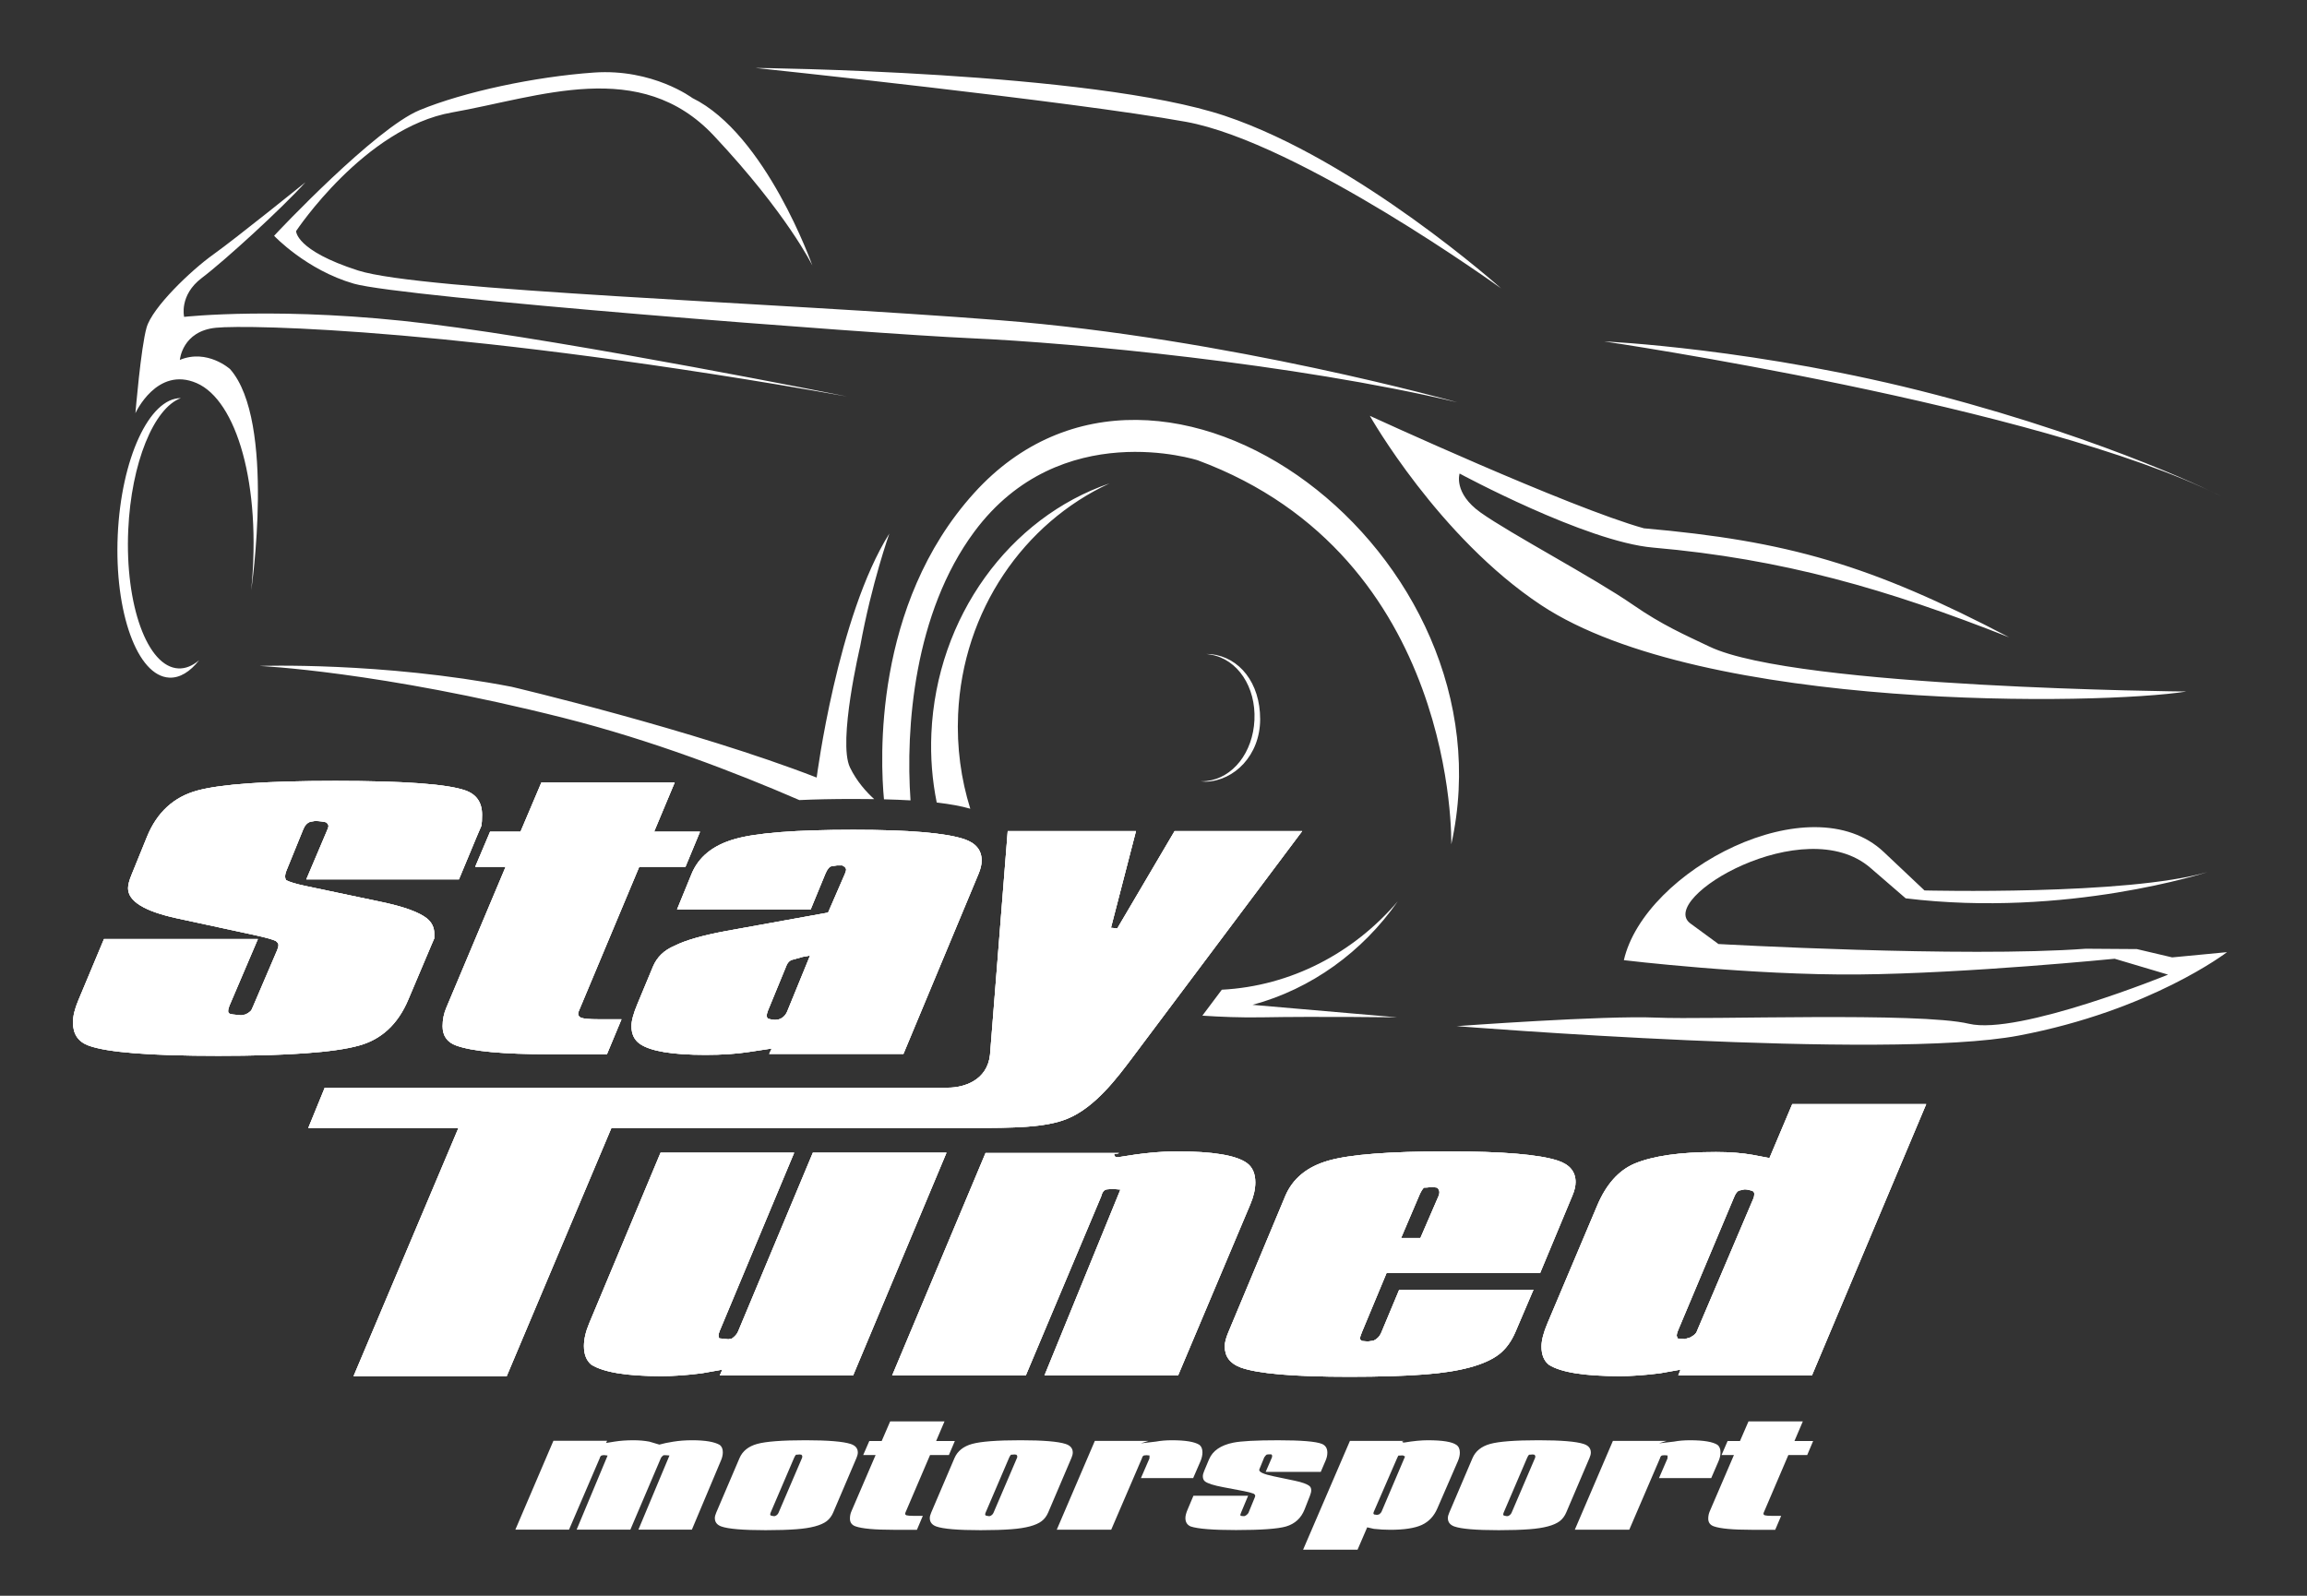 <?xml version="1.0" encoding="utf-8"?>
<!-- Generator: Adobe Illustrator 16.0.0, SVG Export Plug-In . SVG Version: 6.00 Build 0)  -->
<!DOCTYPE svg PUBLIC "-//W3C//DTD SVG 1.1//EN" "http://www.w3.org/Graphics/SVG/1.1/DTD/svg11.dtd">
<svg version="1.1" id="Full_Car_copy" xmlns="http://www.w3.org/2000/svg" xmlns:xlink="http://www.w3.org/1999/xlink" x="0px"
	 y="0px" width="740px" height="512px" viewBox="0 0 740 512" enable-background="new 0 0 740 512" xml:space="preserve">
<rect x="0" y="0" width="740" height="512" fill="#333333" stroke="none"/>
<path fill="#FFFFFF" d="M231.281,468.548l-9.356,22.249h-17.149l9.966-23.804l-1.166-0.085h-0.743
	c-0.415,0.287-0.705,0.608-0.869,0.978l-9.768,22.911h-17.234l9.938-23.788l-1.205-0.136l-0.619,0.095
	c-0.335,0.056-0.568,0.357-0.71,0.911l-9.847,22.918h-17.211l12.211-28.526h17.217l-0.331,0.709l2.772-0.446
	c1.768-0.285,3.779-0.426,6.041-0.426c1.794,0,3.489,0.147,5.091,0.445c0.693,0.176,1.75,0.496,3.188,0.951
	c1.21-0.35,2.676-0.658,4.386-0.927c1.904-0.314,3.949-0.47,6.125-0.47c4.228,0,7.188,0.51,8.899,1.521
	c0.636,0.523,0.948,1.302,0.948,2.33C231.855,466.793,231.662,467.662,231.281,468.548z M274.738,467.76l-7.45,17.467
	c-0.5,1.188-1.199,2.132-2.106,2.835c-1.825,1.378-5.053,2.242-9.688,2.591c-2.648,0.202-5.95,0.309-9.893,0.309
	c-7.285,0-12.029-0.401-14.233-1.195c-1.387-0.502-2.074-1.4-2.074-2.697c0-0.473,0.154-1.061,0.455-1.762l7.455-17.466
	c0.967-2.256,2.853-3.774,5.671-4.558c2.807-0.78,7.983-1.176,15.517-1.176c7.228,0,12.058,0.4,14.484,1.196
	c1.522,0.501,2.279,1.412,2.279,2.732C275.153,466.552,275.01,467.124,274.738,467.76z M257.066,466.748l-0.584-0.083
	c-0.217,0-0.455,0.022-0.699,0.063c-0.143,0.013-0.29,0.02-0.461,0.02c-0.188,0.202-0.381,0.515-0.574,0.933l-7.534,17.59
	c-0.107,0.266-0.165,0.496-0.165,0.682c0,0.139,0.08,0.247,0.251,0.326l0.743,0.162h0.535c0.557-0.212,0.943-0.58,1.159-1.094
	l7.538-17.586c0.053-0.151,0.081-0.294,0.081-0.428C257.356,467.134,257.26,466.937,257.066,466.748z M304.374,466.849h-6.045
	l-7.904,18.479c-0.056,0.132-0.084,0.245-0.084,0.321c0,0.248,0.142,0.42,0.415,0.533c0.386,0.115,1.119,0.18,2.193,0.18h3.062
	l-1.897,4.475h-7.581c-6.018,0-10.057-0.37-12.126-1.114c-1.187-0.419-1.778-1.241-1.778-2.47c0-0.853,0.158-1.646,0.495-2.391
	l7.74-18.013h-3.979l1.955-4.496h3.971l2.729-6.304h17.426l-2.687,6.304h6L304.374,466.849z M343.688,467.76l-7.443,17.467
	c-0.499,1.188-1.199,2.132-2.118,2.835c-1.82,1.378-5.048,2.242-9.677,2.591c-2.655,0.202-5.95,0.309-9.894,0.309
	c-7.283,0-12.034-0.401-14.238-1.195c-1.381-0.502-2.074-1.4-2.074-2.697c0-0.473,0.153-1.061,0.454-1.762l7.456-17.466
	c0.965-2.256,2.851-3.774,5.669-4.558c2.812-0.78,7.989-1.176,15.523-1.176c7.228,0,12.052,0.4,14.484,1.196
	c1.518,0.501,2.272,1.412,2.272,2.732C344.104,466.552,343.967,467.124,343.688,467.76z M326.018,466.748l-0.579-0.083
	c-0.222,0-0.454,0.022-0.705,0.063c-0.138,0.013-0.283,0.02-0.454,0.02c-0.194,0.202-0.388,0.515-0.58,0.933l-7.528,17.59
	c-0.114,0.266-0.165,0.496-0.165,0.682c0,0.139,0.08,0.247,0.244,0.326l0.745,0.162h0.54c0.55-0.212,0.937-0.58,1.158-1.094
	l7.527-17.586c0.064-0.151,0.087-0.294,0.087-0.428C326.308,467.134,326.21,466.937,326.018,466.748z M368.4,462.313
	c-0.308,0.107-1.114,0.367-2.45,0.788l4.853-0.567c1.518-0.285,3.223-0.426,5.132-0.426c4.328,0,7.272,0.492,8.812,1.481
	c0.637,0.523,0.955,1.328,0.955,2.405c0,0.923-0.222,1.892-0.658,2.902l-2.318,5.352h-16.758l2.733-6.308l0.028-0.95l-0.947-0.082
	l-0.746,0.06c-0.357,0.056-0.606,0.357-0.743,0.918l-9.853,22.911h-17.467l12.212-28.484H368.4z M425.187,468.67l-1.535,3.591
	H405.98l1.982-4.581c0.058-0.147,0.085-0.317,0.085-0.508v-0.14c0-0.107-0.085-0.245-0.249-0.404h-0.783l-0.62,0.059
	c-0.193,0.041-0.483,0.337-0.869,0.894l-1.528,3.748c-0.058,0.091-0.086,0.194-0.086,0.305c0,0.712,1.518,1.389,4.551,2.019
	l6.871,1.44c2.373,0.503,3.948,1.077,4.721,1.725c0.351,0.296,0.535,0.745,0.535,1.335c0,0.489-0.138,1.078-0.41,1.763l-1.698,4.336
	c-1.103,2.825-3.091,4.663-5.96,5.516c-2.655,0.769-8.002,1.15-16.059,1.15c-7.37,0-12.211-0.382-14.529-1.15
	c-1.131-0.486-1.699-1.389-1.699-2.697c0-0.728,0.239-1.641,0.705-2.736l1.865-4.418h17.544l-2.271,5.432
	c-0.167,0.42-0.251,0.662-0.251,0.732c0,0.106,0.098,0.206,0.29,0.302l0.58,0.06h0.495c0.465-0.162,0.886-0.492,1.244-0.991
	l2.028-4.943c0.107-0.254,0.164-0.421,0.164-0.506c0-0.313-0.176-0.568-0.54-0.77c-0.738-0.286-1.778-0.556-3.103-0.812
	l-6.625-1.256c-3.006-0.566-4.95-1.186-5.829-1.842c-0.477-0.381-0.705-0.937-0.705-1.669c0-0.469,0.153-1.054,0.454-1.759
	l1.529-3.649c1.159-2.765,3.749-4.557,7.785-5.368c2.505-0.506,7.305-0.768,14.402-0.768c7.421,0,12.086,0.385,13.99,1.153
	c1.182,0.473,1.778,1.415,1.778,2.816C425.766,466.927,425.571,467.794,425.187,468.67z M467.607,468.877l-6.54,15.055
	c-1.074,2.523-2.749,4.307-5.006,5.348c-2.267,1.035-5.636,1.557-10.104,1.557c-1.738,0-3.498-0.099-5.289-0.302l-2.119-0.489
	l-3.096,7.177h-17.468l15.023-34.909h17.416v0.021c-0.104,0.053-0.312,0.08-0.615,0.08c0,0.284,0.148,0.425,0.455,0.425
	c0.08,0,0.176-0.01,0.29-0.02c2.842-0.475,5.324-0.711,7.448-0.711c4.695,0,7.74,0.492,9.148,1.481
	c0.744,0.513,1.115,1.335,1.115,2.466C468.268,466.937,468.043,467.874,467.607,468.877z M450.016,466.968l-1.487,0.064
	l-0.416,0.871l-7.409,17.062c-0.107,0.263-0.165,0.455-0.165,0.563c0,0.12,0.069,0.251,0.206,0.388l0.953,0.139l0.665-0.158
	c0.414-0.299,0.671-0.584,0.784-0.852l7.534-17.713L450.016,466.968z M509.864,467.76l-7.45,17.467
	c-0.498,1.188-1.199,2.132-2.105,2.835c-1.825,1.378-5.053,2.242-9.688,2.591c-2.648,0.202-5.95,0.309-9.894,0.309
	c-7.284,0-12.027-0.401-14.238-1.195c-1.381-0.502-2.068-1.4-2.068-2.697c0-0.473,0.146-1.061,0.46-1.762l7.443-17.466
	c0.967-2.256,2.858-3.774,5.671-4.558c2.812-0.78,7.988-1.176,15.523-1.176c7.227,0,12.058,0.4,14.484,1.196
	c1.521,0.501,2.278,1.412,2.278,2.732C510.28,466.552,510.143,467.124,509.864,467.76z M492.192,466.748l-0.585-0.083
	c-0.215,0-0.447,0.022-0.698,0.063c-0.142,0.013-0.289,0.02-0.454,0.02c-0.199,0.202-0.387,0.515-0.581,0.933l-7.533,17.59
	c-0.108,0.266-0.165,0.496-0.165,0.682c0,0.139,0.08,0.247,0.249,0.326l0.745,0.162h0.535c0.557-0.212,0.937-0.58,1.165-1.094
	l7.527-17.586c0.057-0.151,0.085-0.294,0.085-0.428C492.482,467.134,492.382,466.937,492.192,466.748z M534.576,462.313
	c-0.309,0.107-1.12,0.367-2.444,0.788l4.846-0.567c1.513-0.285,3.222-0.426,5.125-0.426c4.337,0,7.274,0.492,8.818,1.481
	c0.639,0.523,0.955,1.328,0.955,2.405c0,0.923-0.22,1.892-0.664,2.902l-2.312,5.352h-16.755l2.726-6.308l0.034-0.95l-0.953-0.082
	l-0.746,0.06c-0.357,0.056-0.605,0.357-0.743,0.918l-9.848,22.911h-17.465l12.21-28.484H534.576z M579.686,466.849h-6.047
	l-7.903,18.479c-0.051,0.132-0.08,0.245-0.08,0.321c0,0.248,0.137,0.42,0.415,0.533c0.387,0.115,1.119,0.18,2.193,0.18h3.064
	l-1.904,4.475h-7.574c-6.018,0-10.058-0.37-12.126-1.114c-1.187-0.419-1.784-1.241-1.784-2.47c0-0.853,0.171-1.646,0.499-2.391
	l7.739-18.013h-3.971l1.943-4.496h3.97l2.735-6.304h17.426l-2.688,6.304h5.994L579.686,466.849z"/>
<path fill="#FFFFFF" d="M617.855,354.249L581.19,441.34h-42.859l0.711-1.884l-6.603,1.169c-4.937,0.61-9.205,0.913-12.797,0.913
	c-11.307,0-18.885-1.2-22.745-3.603c-1.63-1.252-2.443-3.217-2.443-5.887c0-2.004,0.649-4.51,1.938-7.524L512.33,386.8
	c2.847-6.74,6.809-11.208,11.887-13.41c5.955-2.504,14.688-3.76,26.2-3.76c4.473,0,8.393,0.306,11.779,0.915l5.386,1.017
	l7.312-17.313H617.855z M562.706,383.037c0-0.505-0.271-0.845-0.812-1.016c-0.88-0.269-1.665-0.405-2.342-0.405l-1.822,0.405
	c-0.547,0.274-1.052,0.989-1.524,2.135l-17.972,42.758c-0.273,0.678-0.408,1.187-0.408,1.523c0,0.238,0.102,0.575,0.299,1.016
	l2.24,0.205l1.729-0.508c1.283-0.647,2.027-1.334,2.233-2.083l18.176-42.707C562.64,383.985,562.706,383.545,562.706,383.037z
	 M260.737,369.839l-23.967,57.327c-0.34,0.851-1.016,1.63-2.033,2.34l-1.119,0.202l-2.944-0.303
	c-0.136-0.442-0.204-0.779-0.204-1.016c0-0.272,0.136-0.744,0.402-1.426l23.871-57.125h-42.859l-22.848,54.636
	c-1.153,2.713-1.728,5.183-1.728,7.414c0,2.644,0.779,4.627,2.336,5.944c3.926,2.47,11.409,3.705,22.448,3.705
	c3.854,0,8.189-0.303,12.996-0.913l6.602-1.169l-0.818,1.884h42.763l29.962-71.501H260.737z M436.828,427.477
	c-0.402,1.015-0.608,1.656-0.608,1.929c0,0.337,0.24,0.622,0.712,0.86l1.822,0.152l1.83-0.253c1.153-0.542,1.96-1.369,2.438-2.489
	l5.79-13.863h43.063l-5.789,13.562c-1.285,3.01-3.012,5.382-5.182,7.104c-4.468,3.456-12.395,5.625-23.77,6.502
	c-6.495,0.509-14.591,0.76-24.267,0.76c-17.876,0-29.524-0.998-34.939-2.992c-3.38-1.253-5.073-3.508-5.073-6.759
	c0-1.184,0.369-2.653,1.106-4.413l18.29-43.777c2.37-5.651,7.008-9.46,13.917-11.424c6.898-1.967,19.596-2.946,38.08-2.946
	c17.74,0,29.587,0.999,35.547,2.996c3.727,1.253,5.59,3.537,5.59,6.857c0,1.286-0.346,2.726-1.016,4.315l-10.363,24.88h-49.259
	L436.828,427.477z M449.419,397.208h6.199l5.886-13.609c0.138-0.339,0.207-0.691,0.207-1.067c0-0.511-0.24-0.995-0.712-1.473
	l-1.421-0.201c-0.545,0-1.118,0.051-1.725,0.15c-0.343,0.036-0.719,0.051-1.121,0.051c-0.472,0.478-0.949,1.251-1.421,2.336
	L449.419,397.208z M402.657,379.383c0-2.842-0.91-4.925-2.739-6.246c-3.455-2.472-10.932-3.707-22.444-3.707
	c-5.215,0-11.307,0.591-18.278,1.777c-0.273,0.07-0.513,0.105-0.717,0.105c-0.744,0-1.119-0.375-1.119-1.117
	c0.751,0,1.257-0.068,1.528-0.205v-0.055h-42.756L286.17,441.34h42.858l24.171-57.434c0.344-1.392,0.95-2.154,1.83-2.291l1.83-0.15
	l2.534,0.204l-24.37,59.671h42.854l23.159-54.892C402.122,383.907,402.657,381.551,402.657,379.383z M115.011,335.512
	c-7.847,2.162-22.848,3.247-44.984,3.247c-21.871,0-35.751-1.098-41.649-3.3c-3.313-1.22-4.972-3.688-4.972-7.411
	c0-2.03,0.574-4.402,1.727-7.11l8.222-19.651h49.366l-9.143,21.428c-0.272,0.678-0.403,1.251-0.403,1.729
	c0,0.301,0.131,0.559,0.403,0.761s1.528,0.389,3.756,0.556l1.324-0.249c0.745-0.307,1.381-0.749,1.932-1.322
	c0.131-0.303,0.335-0.742,0.602-1.322l7.722-18.025c0.273-0.645,0.404-1.203,0.404-1.676c0-0.376-0.268-0.78-0.812-1.221
	c-0.875-0.473-3.081-1.096-6.597-1.877l-25.189-5.434c-10.426-2.268-15.643-5.484-15.643-9.652c0-1.077,0.375-2.519,1.119-4.308
	l4.978-12.246c3.183-7.785,8.546-12.711,16.097-14.774c7.546-2.064,22.325-3.096,44.325-3.096c22.012,0,35.887,1.014,41.649,3.044
	c3.586,1.256,5.375,3.842,5.375,7.769c0,1.589-0.062,2.776-0.199,3.554c-0.34,0.813-0.812,1.913-1.42,3.303l-5.79,13.917H98.255
	l6.704-15.796c0.273-0.642,0.404-1.065,0.404-1.271c0-0.405-0.234-0.811-0.711-1.215c-0.744-0.236-1.926-0.392-3.551-0.461
	l-1.523,0.259c-1.016,0.301-1.795,1.134-2.335,2.485l-5.386,13.251c-0.272,0.678-0.404,1.306-0.404,1.881
	c0,0.408,0.103,0.78,0.308,1.118c1.142,0.607,3.25,1.238,6.29,1.877l24.586,5.179c7.04,1.493,11.808,3.236,14.318,5.231
	c1.558,1.293,2.336,2.896,2.336,4.826v1.572c0,0.067-0.273,0.694-0.812,1.878l-7.518,17.775
	C127.643,328.622,122.324,333.549,115.011,335.512z M162.183,278.125l-18.995,45.149c-0.807,1.863-1.216,3.861-1.216,5.993
	c0,3.083,1.455,5.145,4.364,6.192c5.084,1.864,15,2.792,29.762,2.792h18.585l4.671-11.218h-7.518c-2.642,0-4.432-0.156-5.381-0.458
	c-0.676-0.274-1.017-0.713-1.017-1.323c0-0.201,0.068-0.473,0.205-0.81l19.398-46.318h14.83l4.671-11.271h-14.728l6.603-15.788
	h-42.757l-6.7,15.788h-9.756l-4.773,11.271H162.183z M221.742,280.618c2.233-5.624,6.908-9.431,14.018-11.425
	c6.834-1.968,19.499-2.948,37.982-2.948c17.733,0,29.588,0.999,35.55,2.998c3.719,1.252,5.583,3.538,5.583,6.857
	c0,1.285-0.341,2.724-1.016,4.315l-24.07,57.735h-43.063l0.813-1.729l-7.41,1.122c-3.933,0.607-8.534,0.911-13.819,0.911
	c-10.625,0-17.637-1.169-21.023-3.502c-1.824-1.255-2.739-3.166-2.739-5.735c0-1.697,0.642-4.062,1.925-7.112l4.984-11.984
	c1.284-3.048,3.585-5.265,6.897-6.654c3.461-1.761,9.006-3.353,16.661-4.771l32.602-5.888L271,280.416
	c0.271-0.646,0.408-1.097,0.408-1.371c0-0.512-0.408-0.965-1.222-1.372h-1.721l-1.729,0.257c-0.682,0.133-1.322,0.895-1.931,2.281
	l-4.772,11.579h-42.86L221.742,280.618z M259.835,306.593l-2.348,0.42l-3.652,1.019c-0.678,0.312-1.188,0.865-1.53,1.676
	l-0.396,0.966l-5.593,13.613c-0.266,0.715-0.401,1.256-0.401,1.628c0,0.335,0.164,0.661,0.504,0.963
	c0.887,0.236,1.632,0.356,2.24,0.356l1.119-0.154c1.283-0.404,2.197-1.268,2.744-2.589L259.835,306.593z M376.77,266.654
	l-18.386,31.229l-2.03-0.205l8.024-31.023h-41.139l-5.681,71.801c-0.899,8.238-8.411,10.524-13.422,10.524H104.171l-5.279,12.929
	h48.166l-33.643,79.631h49.121l33.581-79.631H311.45c13.743,0,23.778-0.081,30.824-2.92c9.124-3.676,16.347-13.576,20.886-19.568
	l54.537-72.766H376.77z"/>
<path opacity="0.85" fill="#FFFFFF" d="M617.855,354.247L581.19,441.34h-42.859l0.711-1.884l-6.603,1.169
	c-4.937,0.61-9.205,0.913-12.797,0.913c-11.307,0-18.885-1.2-22.745-3.603c-1.63-1.252-2.443-3.217-2.443-5.887
	c0-2.004,0.649-4.51,1.938-7.524L512.33,386.8c2.847-6.74,6.809-11.208,11.887-13.41c5.955-2.506,14.688-3.758,26.2-3.758
	c4.473,0,8.393,0.304,11.779,0.911l5.386,1.019l7.312-17.315H617.855z M562.706,383.037c0-0.505-0.271-0.842-0.812-1.017
	c-0.88-0.268-1.665-0.404-2.342-0.404l-1.822,0.404c-0.547,0.273-1.052,0.989-1.524,2.136l-17.972,42.758
	c-0.273,0.678-0.408,1.187-0.408,1.523c0,0.238,0.102,0.575,0.299,1.016l2.24,0.205l1.729-0.508
	c1.283-0.647,2.027-1.334,2.233-2.083l18.176-42.707C562.64,383.985,562.706,383.545,562.706,383.037z M260.737,369.839
	l-23.967,57.327c-0.34,0.851-1.016,1.63-2.033,2.34l-1.119,0.202l-2.944-0.303c-0.136-0.442-0.204-0.779-0.204-1.016
	c0-0.272,0.136-0.744,0.402-1.426l23.871-57.125h-42.859l-22.848,54.636c-1.153,2.713-1.728,5.183-1.728,7.414
	c0,2.644,0.779,4.627,2.336,5.944c3.926,2.47,11.409,3.705,22.448,3.705c3.854,0,8.189-0.303,12.996-0.913l6.602-1.169l-0.818,1.884
	h42.763l29.962-71.501H260.737z M436.828,427.477c-0.402,1.015-0.608,1.656-0.608,1.929c0,0.337,0.24,0.622,0.712,0.86l1.822,0.152
	l1.83-0.253c1.153-0.542,1.96-1.369,2.438-2.489l5.79-13.863h43.063l-5.789,13.562c-1.285,3.01-3.012,5.382-5.182,7.104
	c-4.468,3.456-12.395,5.625-23.77,6.502c-6.495,0.509-14.591,0.76-24.267,0.76c-17.876,0-29.524-0.998-34.939-2.992
	c-3.38-1.253-5.073-3.508-5.073-6.759c0-1.184,0.369-2.653,1.106-4.413l18.29-43.777c2.37-5.651,7.008-9.46,13.917-11.424
	c6.898-1.967,19.596-2.946,38.08-2.946c17.74,0,29.587,0.999,35.547,2.996c3.727,1.253,5.59,3.537,5.59,6.858
	c0,1.285-0.346,2.725-1.016,4.314l-10.363,24.88h-49.259L436.828,427.477z M449.419,397.208h6.199l5.886-13.609
	c0.138-0.337,0.207-0.689,0.207-1.067c0-0.512-0.24-0.995-0.712-1.473l-1.421-0.201c-0.545,0-1.118,0.049-1.725,0.15
	c-0.343,0.036-0.719,0.051-1.121,0.051c-0.472,0.478-0.949,1.251-1.421,2.336L449.419,397.208z M402.657,379.383
	c0-2.842-0.91-4.926-2.739-6.246c-3.455-2.472-10.932-3.707-22.444-3.707c-5.215,0-11.307,0.594-18.278,1.777
	c-0.273,0.073-0.513,0.105-0.717,0.105c-0.744,0-1.119-0.375-1.119-1.117c0.751,0,1.257-0.068,1.528-0.205v-0.055h-42.756
	L286.17,441.34h42.858l24.171-57.434c0.344-1.392,0.95-2.154,1.83-2.291l1.83-0.15l2.534,0.207l-24.37,59.668h42.854l23.159-54.892
	C402.122,383.907,402.657,381.551,402.657,379.383z M115.011,335.512c-7.847,2.162-22.848,3.247-44.984,3.247
	c-21.871,0-35.751-1.098-41.649-3.299c-3.313-1.221-4.972-3.689-4.972-7.412c0-2.03,0.574-4.402,1.727-7.11l8.222-19.651h49.366
	l-9.143,21.428c-0.272,0.678-0.403,1.251-0.403,1.729c0,0.301,0.131,0.559,0.403,0.761s1.528,0.389,3.756,0.556l1.324-0.252
	c0.745-0.304,1.381-0.746,1.932-1.319c0.131-0.303,0.335-0.742,0.602-1.322l7.722-18.025c0.273-0.645,0.404-1.203,0.404-1.676
	c0-0.376-0.268-0.78-0.812-1.221c-0.875-0.473-3.081-1.096-6.597-1.877l-25.189-5.434c-10.426-2.268-15.643-5.484-15.643-9.652
	c0-1.077,0.375-2.519,1.119-4.308l4.978-12.246c3.183-7.785,8.546-12.711,16.097-14.774c7.546-2.064,22.325-3.096,44.325-3.096
	c22.012,0,35.887,1.014,41.649,3.044c3.586,1.256,5.375,3.842,5.375,7.769c0,1.589-0.062,2.776-0.199,3.554
	c-0.34,0.813-0.812,1.913-1.42,3.303l-5.79,13.917H98.255l6.704-15.796c0.273-0.642,0.404-1.065,0.404-1.271
	c0-0.405-0.234-0.811-0.711-1.215c-0.744-0.236-1.926-0.392-3.551-0.461l-1.523,0.259c-1.016,0.301-1.795,1.134-2.335,2.485
	l-5.386,13.251c-0.272,0.678-0.404,1.306-0.404,1.881c0,0.408,0.103,0.78,0.308,1.118c1.142,0.607,3.25,1.238,6.29,1.877
	l24.586,5.179c7.04,1.493,11.808,3.236,14.318,5.231c1.558,1.293,2.336,2.896,2.336,4.826v1.572c0,0.067-0.273,0.694-0.812,1.878
	l-7.518,17.775C127.643,328.621,122.324,333.549,115.011,335.512z M162.183,278.125l-18.995,45.149
	c-0.807,1.863-1.216,3.861-1.216,5.993c0,3.083,1.455,5.143,4.364,6.193c5.084,1.863,15,2.791,29.762,2.791h18.585l4.671-11.218
	h-7.518c-2.642,0-4.432-0.156-5.381-0.458c-0.676-0.274-1.017-0.713-1.017-1.323c0-0.201,0.068-0.473,0.205-0.81l19.398-46.318
	h14.83l4.671-11.271h-14.728l6.603-15.788h-42.757l-6.7,15.788h-9.756l-4.773,11.271H162.183z M221.742,280.618
	c2.233-5.624,6.908-9.431,14.018-11.425c6.834-1.968,19.499-2.948,37.982-2.948c17.733,0,29.588,0.999,35.55,2.998
	c3.719,1.252,5.583,3.538,5.583,6.857c0,1.285-0.341,2.724-1.016,4.315l-24.07,57.735h-43.063l0.813-1.729l-7.41,1.12
	c-3.933,0.609-8.534,0.913-13.819,0.913c-10.625,0-17.637-1.169-21.023-3.501c-1.824-1.256-2.739-3.167-2.739-5.736
	c0-1.697,0.642-4.062,1.925-7.112l4.984-11.984c1.284-3.048,3.585-5.265,6.897-6.654c3.461-1.761,9.006-3.353,16.661-4.771
	l32.602-5.888L271,280.416c0.271-0.646,0.408-1.097,0.408-1.371c0-0.512-0.408-0.965-1.222-1.372h-1.721l-1.729,0.257
	c-0.682,0.133-1.322,0.895-1.931,2.281l-4.772,11.579h-42.86L221.742,280.618z M259.835,306.593l-2.348,0.42l-3.652,1.019
	c-0.678,0.312-1.188,0.865-1.53,1.676l-0.396,0.966l-5.593,13.613c-0.266,0.715-0.401,1.256-0.401,1.628
	c0,0.335,0.164,0.661,0.504,0.963c0.887,0.236,1.632,0.356,2.24,0.356l1.119-0.154c1.283-0.404,2.197-1.268,2.744-2.59
	L259.835,306.593z M376.77,266.654l-18.386,31.229l-2.03-0.205l8.024-31.023h-41.139l-5.681,71.801
	c-0.899,8.238-8.411,10.524-13.422,10.524H104.171l-5.279,12.926h48.166l-33.643,79.634h49.121l33.581-79.634H311.45
	c13.743,0,23.778-0.078,30.824-2.917c9.124-3.673,16.347-13.576,20.886-19.568l54.537-72.766H376.77z"/>
<path fill="#FFFFFF" d="M311.233,259.485c-2.841-0.831-6.404-1.493-10.767-1.987c-1.433-7.103-2.053-14.53-1.711-22.182
	c1.658-37.375,25.063-69.258,57.133-80.216c-27.377,12.635-47.082,40.709-48.564,74.112
	C306.853,239.793,308.268,249.995,311.233,259.485z M312.494,158.15c-32.592,35.973-30.091,86.261-28.949,98.311
	c3.056,0.075,5.894,0.189,8.517,0.34c-1.642-23.154,1.103-60.148,20.501-86.254c27.62-37.166,71.662-22.851,71.662-22.851
	c83.52,30.974,81.292,123.212,81.292,123.212C486.228,177.643,372.469,91.969,312.494,158.15z M386.93,250.607
	c-0.581,0.064-1.167,0.083-1.769,0.076c0.171,0.004,1.273,0.13,1.665,0.126c9.052-0.302,17.371-8.415,17.386-20.055
	c0.013-11.666-6.657-19.896-15.761-20.869c-0.3-0.039-1.387-0.062-1.545-0.054c0.449,0.032,1.028,0.135,1.467,0.21
	c8.653,1.468,14.499,10.401,14.005,20.972C401.895,241.406,395.492,249.688,386.93,250.607z M285.268,171.196
	c-16.672,26.526-23.308,78.286-23.308,78.286c-39.599-15.384-97.863-29.126-97.863-29.126c-41.779-8.055-80.883-6.688-80.883-6.688
	s38.342,1.702,97.793,16.73c27.944,7.067,54.787,17.373,75.389,26.309c5.12-0.239,10.887-0.359,17.346-0.359
	c2.324,0,4.54,0.016,6.666,0.05c-2.415-2.184-5.581-5.627-7.767-10.159c-3.973-8.23,3.272-38.879,3.272-38.879
	C279.603,187.09,285.268,171.196,285.268,171.196z M621.006,126.667c-56.97-14.924-106.448-17.119-106.448-17.119
	s139.153,20.43,197.961,49.685C712.519,159.233,677.979,141.589,621.006,126.667z M448.35,289.196
	c-14.09,16.52-34.176,27.193-56.438,28.357l-6.239,8.322c5.762,0.385,12.451,0.658,19.081,0.538c17.581-0.319,43.377,0,43.377,0
	l-46.365-4.004C420.656,317.302,437.065,305.375,448.35,289.196z M63.072,122.917c12.768,5.522,20.871,32.53,17.507,66.465
	c0,0,7.977-54.181-6.773-70.947c0,0-7.29-6.597-16.114-2.965c0,0,0.722-9.25,11.596-10.313
	c10.876-1.064,80.037,0.321,202.438,22.059c0,0-87.224-17.505-134.065-23.299c-46.837-5.797-78.6-2.25-78.6-2.25
	s-1.682-6.939,5.677-12.493c7.363-5.555,25.745-22.372,33.233-30.701c0,0-22.148,17.889-29.496,23.133
	c-7.346,5.243-19.631,17.073-21.46,23.491c-1.83,6.417-3.58,27.481-3.58,27.481S50.304,117.391,63.072,122.917z M54.328,217.42
	c3.38,0.15,6.647-1.894,9.546-5.591c-2.102,1.796-4.336,2.736-6.631,2.633c-9.96-0.442-17.177-20.333-16.109-44.411
	c0.96-21.557,8.228-39.174,16.893-42.314c-10.131-0.083-19.171,19.488-20.262,44.019C36.668,196.518,44.083,216.966,54.328,217.42z
	 M696.757,307.181l-11.336-2.666l-16.386-0.113c-39.122,2.91-117.818-1.51-117.818-1.51l-8.987-6.588
	c-10.894-7.979,36.551-36.147,57.722-17.857l11.32,9.784c51.699,6.314,96.775-8.421,96.775-8.421
	c-25.744,7.535-90.74,5.891-90.74,5.891l-13.082-12.355c-23.369-22.058-76.684,5.769-83.349,34.727c0,0,40.688,4.903,75.406,4.585
	c34.723-0.324,82.025-5.042,82.025-5.042l17.132,5.099c0,0-47.968,19.565-63.911,15.756c-15.95-3.806-83.611-1.226-100.311-1.968
	c-16.701-0.74-63.951,2.738-63.951,2.738s137.703,11.064,180.205,3.039c42.495-8.031,66.875-26.779,66.875-26.779L696.757,307.181z
	 M481.488,92.521c0,0-45.899-41.079-88.64-55.371c-42.745-14.289-150.526-15.35-150.526-15.35s101.77,10.709,138.044,17.277
	C416.641,45.642,481.488,92.521,481.488,92.521z M87.925,75.659c0,0,10.335,10.979,25.615,15.369
	c15.278,4.392,165.271,16.05,198.056,17.504c32.78,1.455,103.164,8.103,155.875,20.551c0,0-73.451-20.611-146.941-26.353
	c-73.491-5.737-185.495-9.468-205.66-15.939c-20.16-6.471-19.887-12.657-19.887-12.657s21.915-33.11,50.03-38.061
	c28.103-4.95,60.274-17.776,83.945,7.441c23.671,25.219,31.616,41.684,31.616,41.684s-14.86-42.178-38.514-53.763
	c0,0-12.636-9.478-31.568-8.154c-18.933,1.327-41.734,6.194-55.917,12.063C120.392,41.211,89.227,74.169,87.925,75.659z
	 M494.381,194.183c51.904,34.32,179.915,31.997,206.945,27.693c0,0-125.112-1.105-152.978-14.405
	c-7.835-3.74-15.144-6.9-24.507-13.391c-12.534-8.687-39.245-22.756-48.916-29.634c-8.801-6.264-6.738-12.512-6.738-12.512
	s40.439,21.87,62.014,23.754c41.808,3.655,75.132,13.35,114.257,28.793c-44.495-23.301-71.069-30.916-117.16-34.976
	c-23.866-6.634-87.907-36.09-87.907-36.09S461.436,172.399,494.381,194.183z"/>
<path fill="#FFFFFF" d="M617.855,354.247L581.19,441.34h-42.859l0.711-1.884l-6.603,1.169c-4.937,0.61-9.205,0.913-12.797,0.913
	c-11.307,0-18.885-1.2-22.745-3.603c-1.63-1.252-2.443-3.217-2.443-5.887c0-2.004,0.649-4.51,1.938-7.524L512.33,386.8
	c2.847-6.74,6.809-11.208,11.887-13.41c5.955-2.506,14.688-3.758,26.2-3.758c4.473,0,8.393,0.304,11.779,0.911l5.386,1.019
	l7.312-17.315H617.855z M562.706,383.037c0-0.505-0.271-0.842-0.812-1.017c-0.88-0.268-1.665-0.404-2.342-0.404l-1.822,0.404
	c-0.547,0.273-1.052,0.989-1.524,2.136l-17.972,42.758c-0.273,0.678-0.408,1.187-0.408,1.523c0,0.238,0.102,0.575,0.299,1.016
	l2.24,0.205l1.729-0.508c1.283-0.647,2.027-1.334,2.233-2.083l18.176-42.707C562.64,383.985,562.706,383.545,562.706,383.037z
	 M260.737,369.839l-23.967,57.327c-0.34,0.851-1.016,1.63-2.033,2.34l-1.119,0.202l-2.944-0.303
	c-0.136-0.442-0.204-0.779-0.204-1.016c0-0.272,0.136-0.744,0.402-1.426l23.871-57.125h-42.859l-22.848,54.636
	c-1.153,2.713-1.728,5.183-1.728,7.414c0,2.644,0.779,4.627,2.336,5.944c3.926,2.47,11.409,3.705,22.448,3.705
	c3.854,0,8.189-0.303,12.996-0.913l6.602-1.169l-0.818,1.884h42.763l29.962-71.501H260.737z M436.828,427.477
	c-0.402,1.015-0.608,1.656-0.608,1.929c0,0.337,0.24,0.622,0.712,0.86l1.822,0.152l1.83-0.253c1.153-0.542,1.96-1.369,2.438-2.489
	l5.79-13.863h43.063l-5.789,13.562c-1.285,3.01-3.012,5.382-5.182,7.104c-4.468,3.456-12.395,5.625-23.77,6.502
	c-6.495,0.509-14.591,0.76-24.267,0.76c-17.876,0-29.524-0.998-34.939-2.992c-3.38-1.253-5.073-3.508-5.073-6.759
	c0-1.184,0.369-2.653,1.106-4.413l18.29-43.777c2.37-5.651,7.008-9.46,13.917-11.424c6.898-1.967,19.596-2.946,38.08-2.946
	c17.74,0,29.587,0.999,35.547,2.996c3.727,1.253,5.59,3.537,5.59,6.858c0,1.285-0.346,2.725-1.016,4.314l-10.363,24.88h-49.259
	L436.828,427.477z M449.419,397.208h6.199l5.886-13.609c0.138-0.337,0.207-0.689,0.207-1.067c0-0.512-0.24-0.995-0.712-1.473
	l-1.421-0.201c-0.545,0-1.118,0.049-1.725,0.15c-0.343,0.036-0.719,0.051-1.121,0.051c-0.472,0.478-0.949,1.251-1.421,2.336
	L449.419,397.208z M402.657,379.383c0-2.842-0.91-4.926-2.739-6.246c-3.455-2.472-10.932-3.707-22.444-3.707
	c-5.215,0-11.307,0.594-18.278,1.777c-0.273,0.073-0.513,0.105-0.717,0.105c-0.744,0-1.119-0.375-1.119-1.117
	c0.751,0,1.257-0.068,1.528-0.205v-0.055h-42.756L286.17,441.34h42.858l24.171-57.434c0.344-1.392,0.95-2.154,1.83-2.291l1.83-0.15
	l2.534,0.207l-24.37,59.668h42.854l23.159-54.892C402.122,383.907,402.657,381.551,402.657,379.383z M115.011,335.512
	c-7.847,2.162-22.848,3.247-44.984,3.247c-21.871,0-35.751-1.098-41.649-3.299c-3.313-1.221-4.972-3.689-4.972-7.412
	c0-2.03,0.574-4.402,1.727-7.11l8.222-19.651h49.366l-9.143,21.428c-0.272,0.678-0.403,1.251-0.403,1.729
	c0,0.301,0.131,0.559,0.403,0.761s1.528,0.389,3.756,0.556l1.324-0.252c0.745-0.304,1.381-0.746,1.932-1.319
	c0.131-0.303,0.335-0.742,0.602-1.322l7.722-18.025c0.273-0.645,0.404-1.203,0.404-1.676c0-0.376-0.268-0.78-0.812-1.221
	c-0.875-0.473-3.081-1.096-6.597-1.877l-25.189-5.434c-10.426-2.268-15.643-5.484-15.643-9.652c0-1.077,0.375-2.519,1.119-4.308
	l4.978-12.246c3.183-7.785,8.546-12.711,16.097-14.774c7.546-2.064,22.325-3.096,44.325-3.096c22.012,0,35.887,1.014,41.649,3.044
	c3.586,1.256,5.375,3.842,5.375,7.769c0,1.589-0.062,2.776-0.199,3.554c-0.34,0.813-0.812,1.913-1.42,3.303l-5.79,13.917H98.255
	l6.704-15.796c0.273-0.642,0.404-1.065,0.404-1.271c0-0.405-0.234-0.811-0.711-1.215c-0.744-0.236-1.926-0.392-3.551-0.461
	l-1.523,0.259c-1.016,0.301-1.795,1.134-2.335,2.485l-5.386,13.251c-0.272,0.678-0.404,1.306-0.404,1.881
	c0,0.408,0.103,0.78,0.308,1.118c1.142,0.607,3.25,1.238,6.29,1.877l24.586,5.179c7.04,1.493,11.808,3.236,14.318,5.231
	c1.558,1.293,2.336,2.896,2.336,4.826v1.572c0,0.067-0.273,0.694-0.812,1.878l-7.518,17.775
	C127.643,328.621,122.324,333.549,115.011,335.512z M162.183,278.125l-18.995,45.149c-0.807,1.863-1.216,3.861-1.216,5.993
	c0,3.083,1.455,5.143,4.364,6.193c5.084,1.863,15,2.791,29.762,2.791h18.585l4.671-11.218h-7.518c-2.642,0-4.432-0.156-5.381-0.458
	c-0.676-0.274-1.017-0.713-1.017-1.323c0-0.201,0.068-0.473,0.205-0.81l19.398-46.318h14.83l4.671-11.271h-14.728l6.603-15.788
	h-42.757l-6.7,15.788h-9.756l-4.773,11.271H162.183z M221.742,280.618c2.233-5.624,6.908-9.431,14.018-11.425
	c6.834-1.968,19.499-2.948,37.982-2.948c17.733,0,29.588,0.999,35.55,2.998c3.719,1.252,5.583,3.538,5.583,6.857
	c0,1.285-0.341,2.724-1.016,4.315l-24.07,57.735h-43.063l0.813-1.729l-7.41,1.12c-3.933,0.609-8.534,0.913-13.819,0.913
	c-10.625,0-17.637-1.169-21.023-3.501c-1.824-1.256-2.739-3.167-2.739-5.736c0-1.697,0.642-4.062,1.925-7.112l4.984-11.984
	c1.284-3.048,3.585-5.265,6.897-6.654c3.461-1.761,9.006-3.353,16.661-4.771l32.602-5.888L271,280.416
	c0.271-0.646,0.408-1.097,0.408-1.371c0-0.512-0.408-0.965-1.222-1.372h-1.721l-1.729,0.257c-0.682,0.133-1.322,0.895-1.931,2.281
	l-4.772,11.579h-42.86L221.742,280.618z M259.835,306.593l-2.348,0.42l-3.652,1.019c-0.678,0.312-1.188,0.865-1.53,1.676
	l-0.396,0.966l-5.593,13.613c-0.266,0.715-0.401,1.256-0.401,1.628c0,0.335,0.164,0.661,0.504,0.963
	c0.887,0.236,1.632,0.356,2.24,0.356l1.119-0.154c1.283-0.404,2.197-1.268,2.744-2.59L259.835,306.593z M376.77,266.654
	l-18.386,31.229l-2.03-0.205l8.024-31.023h-41.139l-5.681,71.801c-0.899,8.238-8.411,10.524-13.422,10.524H104.171l-5.279,12.926
	h48.166l-33.643,79.634h49.121l33.581-79.634H311.45c13.743,0,23.778-0.078,30.824-2.917c9.124-3.673,16.347-13.576,20.886-19.568
	l54.537-72.766H376.77z"/>
</svg>
